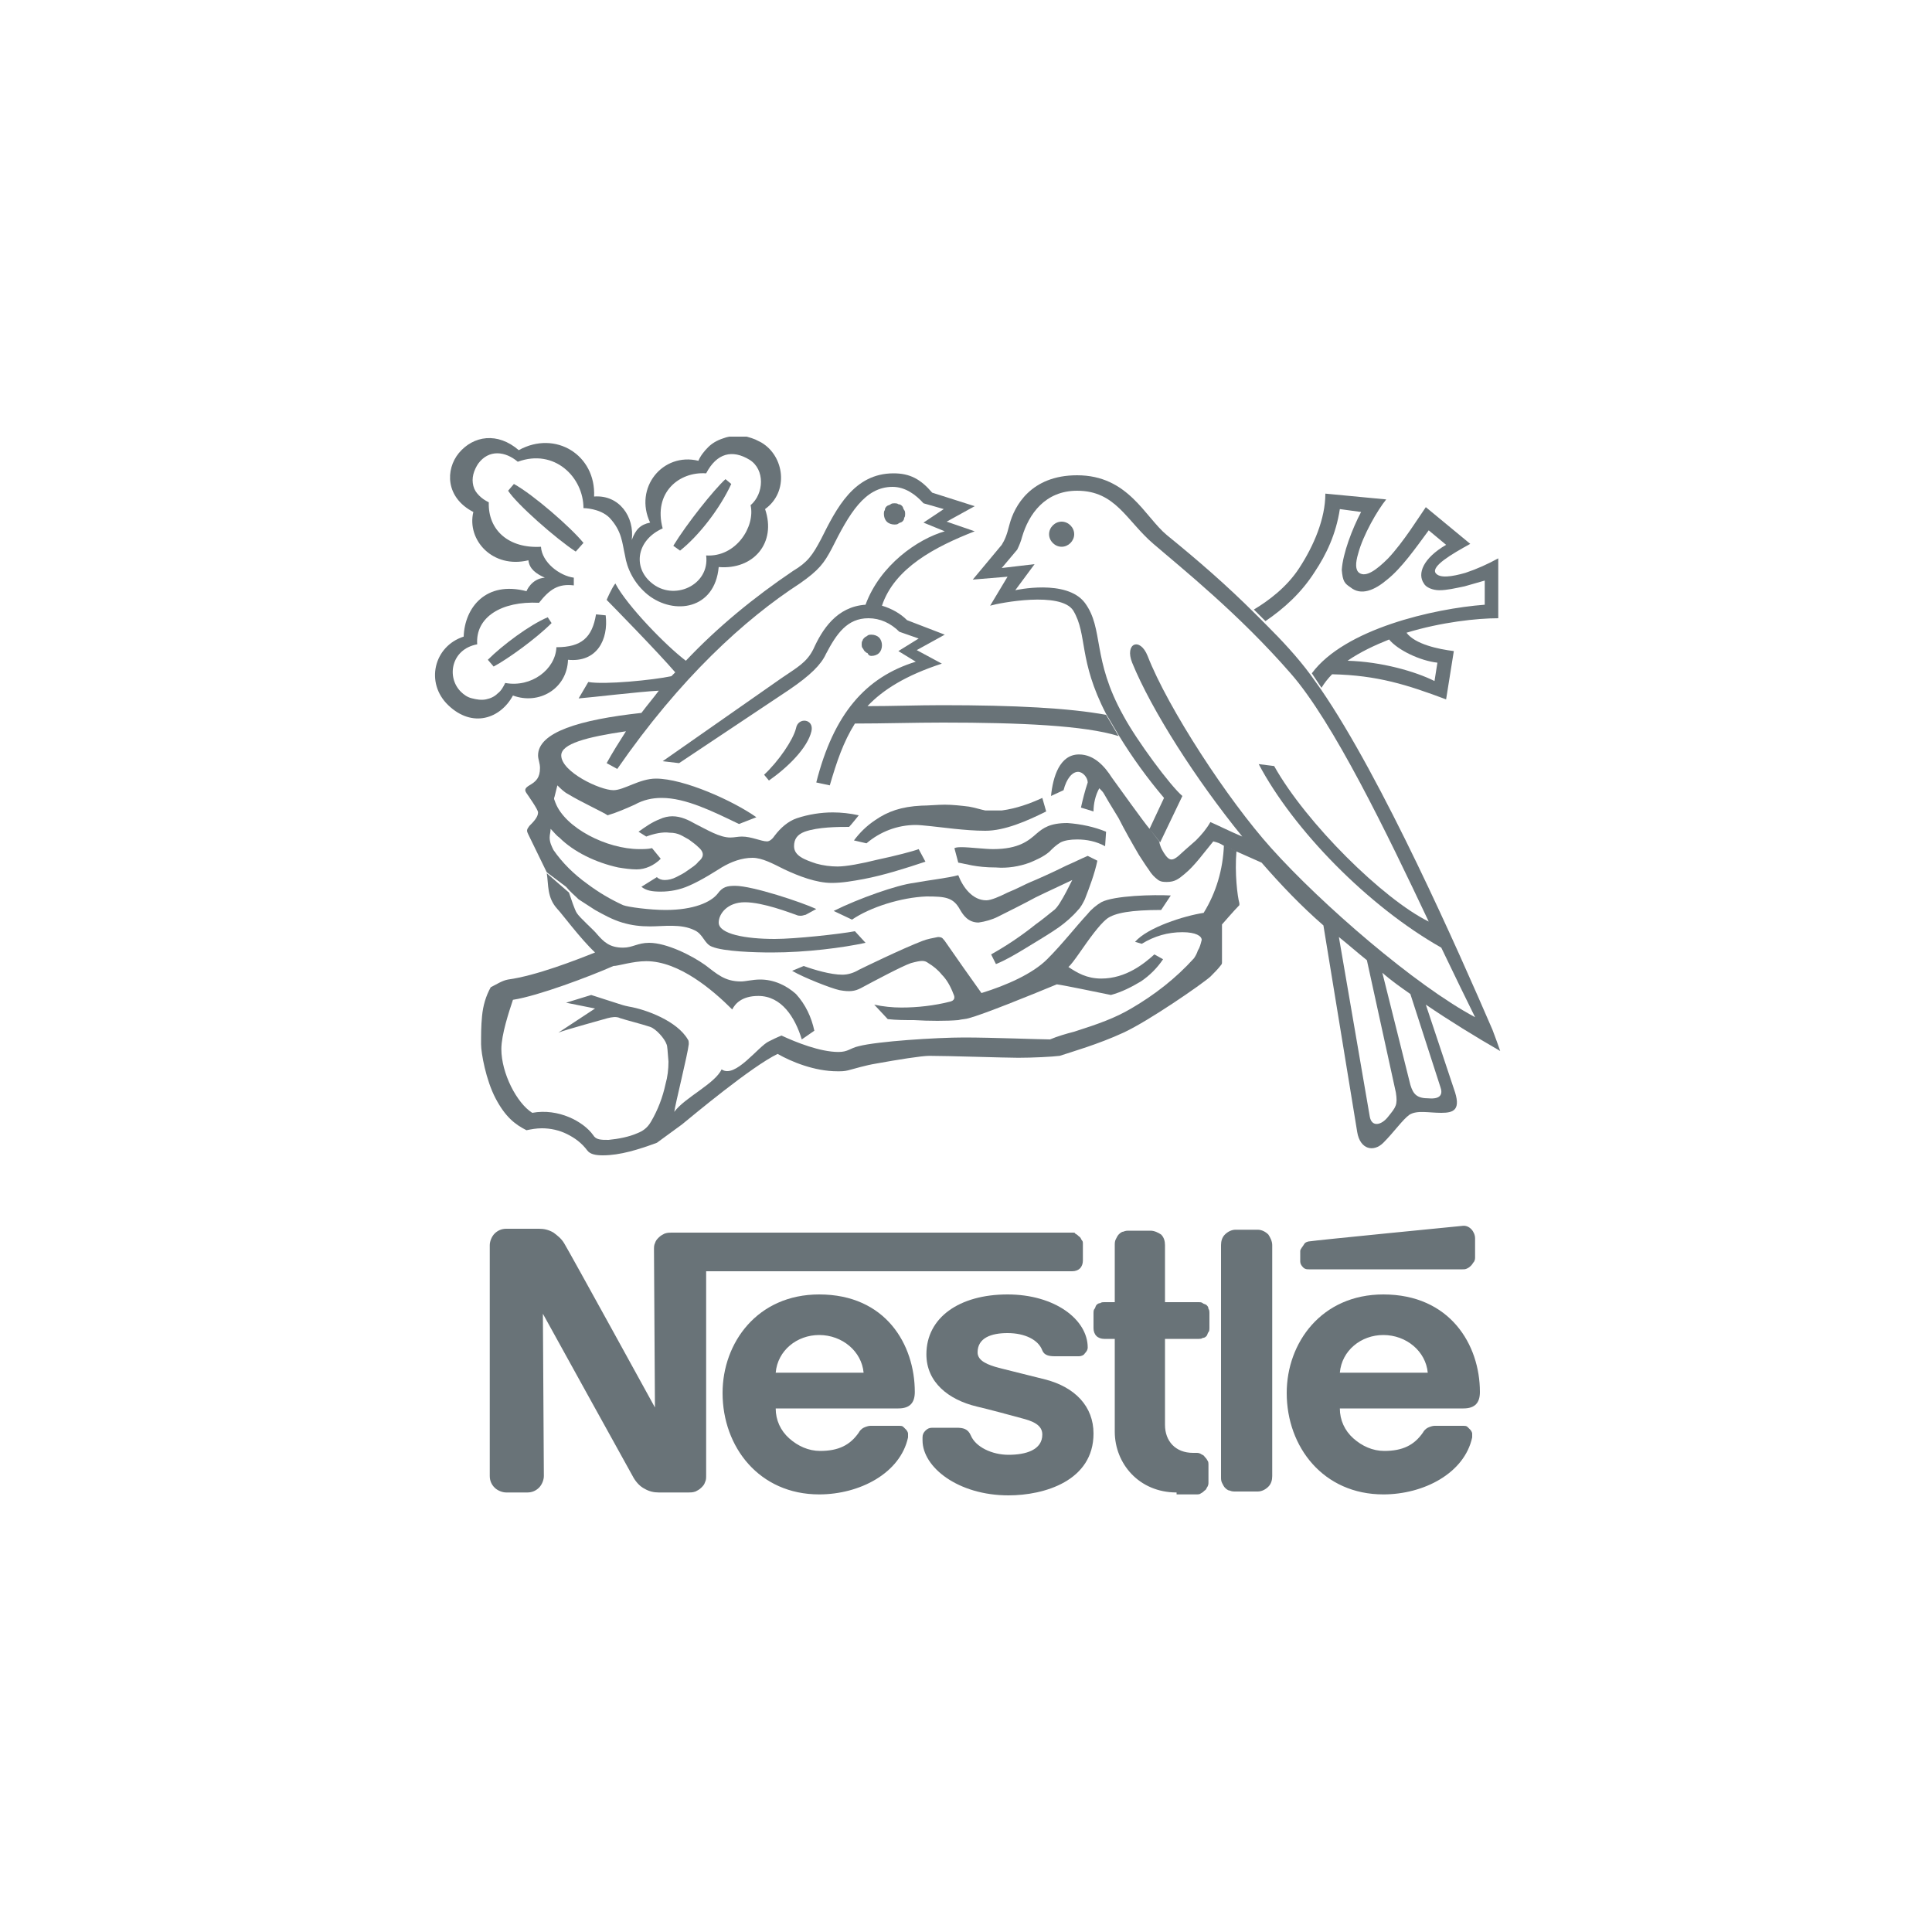<?xml version="1.0" encoding="UTF-8"?> <svg xmlns="http://www.w3.org/2000/svg" xmlns:xlink="http://www.w3.org/1999/xlink" version="1.1" id="Layer_1" x="0px" y="0px" viewBox="0 0 200 200" style="enable-background:new 0 0 200 200;" xml:space="preserve"> <style type="text/css"> .st0{clip-path:url(#SVGID_00000155139975904280307540000012834638865690867866_);} .st1{fill-rule:evenodd;clip-rule:evenodd;fill:#697378;} .st2{fill:#697378;} </style> <g> <defs> <rect id="SVGID_1_" x="44.6" y="45.2" width="110.8" height="109.7"></rect> </defs> <clipPath id="SVGID_00000009565706518509349010000000531554103188522927_"> <use xlink:href="#SVGID_1_" style="overflow:visible;"></use> </clipPath> <g style="clip-path:url(#SVGID_00000009565706518509349010000000531554103188522927_);"> <path class="st1" d="M131.7,128.9c0-0.4-0.2-0.8-0.4-1.1c-0.3-0.3-0.7-0.5-1.1-0.5h-2.3c-0.4,0-0.8,0.2-1.1,0.5 c-0.3,0.3-0.4,0.7-0.4,1.1v24c0,0.2,0,0.4,0.1,0.6c0.1,0.2,0.2,0.4,0.3,0.5c0.1,0.1,0.3,0.3,0.5,0.3c0.2,0.1,0.4,0.1,0.6,0.1h2.3 c0.4,0,0.8-0.2,1.1-0.5c0.3-0.3,0.4-0.7,0.4-1.1V128.9z M134.6,129.5v1.1c0,0.2,0.1,0.4,0.3,0.6c0.2,0.2,0.4,0.2,0.6,0.2h15.9 c0.2,0,0.3,0,0.5-0.1c0.2-0.1,0.3-0.2,0.4-0.3c0.1-0.1,0.2-0.3,0.3-0.4c0.1-0.2,0.1-0.3,0.1-0.5v-1.9c0-0.7-0.6-1.4-1.3-1.3 c0,0-15.3,1.5-15.8,1.6c-0.2,0-0.5,0.1-0.6,0.3S134.6,129.3,134.6,129.5L134.6,129.5z M121.8,154.5c-3.9,0-6.4-3-6.4-6.3v-9.6 h-1.1c-0.3,0-0.6-0.1-0.8-0.3c-0.2-0.2-0.3-0.5-0.3-0.8v-1.6c0-0.1,0-0.3,0.1-0.4c0.1-0.1,0.1-0.3,0.2-0.4 c0.1-0.1,0.2-0.2,0.4-0.2c0.1-0.1,0.3-0.1,0.4-0.1h1.1v-5.9c0-0.2,0-0.4,0.1-0.6s0.2-0.4,0.3-0.5c0.1-0.1,0.3-0.3,0.5-0.3 c0.2-0.1,0.4-0.1,0.6-0.1h2.2c0.4,0,0.8,0.2,1.1,0.4c0.3,0.3,0.4,0.7,0.4,1.1v5.9h3.5c0.1,0,0.3,0,0.4,0.1 c0.1,0.1,0.3,0.1,0.4,0.2c0.1,0.1,0.2,0.2,0.2,0.4c0.1,0.1,0.1,0.3,0.1,0.4v1.6c0,0.1,0,0.3-0.1,0.4c-0.1,0.1-0.1,0.3-0.2,0.4 c-0.1,0.1-0.2,0.2-0.4,0.2c-0.1,0.1-0.3,0.1-0.4,0.1h-3.5v8.9c0,1.7,1.1,2.9,2.9,2.9h0.3c0.2,0,0.3,0,0.5,0.1 c0.1,0.1,0.3,0.1,0.4,0.3c0.1,0.1,0.2,0.2,0.3,0.4c0.1,0.1,0.1,0.3,0.1,0.5v1.7c0,0.2,0,0.3-0.1,0.5c-0.1,0.1-0.1,0.3-0.3,0.4 c-0.1,0.1-0.2,0.2-0.4,0.3c-0.1,0.1-0.3,0.1-0.5,0.1H121.8z M84.8,134c-6.4,0-10,5-10,10.2c0,5.6,3.8,10.5,10,10.5 c4.2,0,8.4-2.2,9.2-5.9c0-0.1,0-0.3,0-0.4c0-0.1-0.1-0.3-0.2-0.4c-0.1-0.1-0.2-0.2-0.3-0.3c-0.1-0.1-0.3-0.1-0.4-0.1h-3 c-0.2,0-0.5,0.1-0.7,0.2c-0.2,0.1-0.4,0.3-0.5,0.5c-0.9,1.3-2.1,1.9-4,1.9c-1.2,0-2.3-0.5-3.2-1.3c-0.9-0.8-1.4-1.9-1.4-3.1H93 c1.2,0,1.7-0.6,1.7-1.7C94.7,139.2,91.7,134,84.8,134L84.8,134z M84.8,138.2c2.4,0,4.4,1.7,4.6,3.9h-9.1 C80.5,139.8,82.5,138.2,84.8,138.2z M143.2,134c-6.4,0-10,5-10,10.2c0,5.6,3.8,10.5,10,10.5c4.2,0,8.4-2.2,9.2-5.9 c0-0.1,0-0.3,0-0.4c0-0.1-0.1-0.3-0.2-0.4c-0.1-0.1-0.2-0.2-0.3-0.3c-0.1-0.1-0.3-0.1-0.4-0.1h-3c-0.2,0-0.5,0.1-0.7,0.2 c-0.2,0.1-0.4,0.3-0.5,0.5c-0.9,1.3-2.1,1.9-4,1.9c-1.2,0-2.3-0.5-3.2-1.3c-0.9-0.8-1.4-1.9-1.4-3.1h12.8c1.2,0,1.7-0.6,1.7-1.7 C153.2,139.2,150.1,134,143.2,134L143.2,134z M143.2,138.2c2.4,0,4.4,1.7,4.6,3.9h-9.1C138.9,139.8,140.9,138.2,143.2,138.2z"></path> <path class="st1" d="M111,127.6H69.5c-0.2,0-0.4,0-0.7,0.1c-0.2,0.1-0.4,0.2-0.6,0.4c-0.2,0.2-0.3,0.3-0.4,0.6 c-0.1,0.2-0.1,0.4-0.1,0.7l0.1,16.3c0,0-8.9-16.2-9.4-17c-0.3-0.5-0.7-0.8-1.1-1.1c-0.5-0.3-1-0.4-1.5-0.4h-3.4 c-0.5,0-0.9,0.2-1.2,0.5c-0.3,0.3-0.5,0.8-0.5,1.2v23.9c0,0.5,0.2,0.9,0.5,1.2c0.3,0.3,0.8,0.5,1.2,0.5h2.2c0.5,0,0.9-0.2,1.2-0.5 c0.3-0.3,0.5-0.8,0.5-1.2L56.2,136c0,0,9,16.3,9.4,17c0.3,0.5,0.7,0.9,1.1,1.1c0.5,0.3,1,0.4,1.5,0.4h3.1c0.2,0,0.4,0,0.7-0.1 c0.2-0.1,0.4-0.2,0.6-0.4c0.2-0.2,0.3-0.3,0.4-0.6c0.1-0.2,0.1-0.4,0.1-0.7v-21.1H111c0.3,0,0.6-0.1,0.8-0.3 c0.2-0.2,0.3-0.5,0.3-0.8v-1.7c0-0.2,0-0.3-0.1-0.4c-0.1-0.1-0.1-0.3-0.3-0.4c-0.1-0.1-0.2-0.2-0.4-0.3 C111.3,127.6,111.2,127.6,111,127.6L111,127.6z"></path> <path class="st1" d="M104.3,138c1.8,0,3.2,0.7,3.6,1.8c0.2,0.5,0.7,0.6,1.3,0.6h2.5c0.2,0,0.5-0.1,0.6-0.3 c0.2-0.2,0.3-0.4,0.3-0.6c0-2.9-3.4-5.5-8.3-5.5c-5,0-8.4,2.4-8.4,6.2c0,2.9,2.3,4.7,5.2,5.4c1.3,0.3,3.5,0.9,4.6,1.2 c1.2,0.3,2.2,0.7,2.2,1.7c0,1.6-1.7,2.1-3.5,2.1c-1.7,0-3.4-0.8-3.9-2c-0.3-0.7-0.8-0.8-1.5-0.8h-2.5c-0.3,0-0.5,0.1-0.7,0.3 c-0.2,0.2-0.3,0.4-0.3,0.7v0.3c0,2.8,3.7,5.7,8.9,5.7c3.7,0,8.8-1.5,8.8-6.4c0-2.8-1.9-4.8-5-5.6l-4.8-1.2 c-1.1-0.3-2.2-0.7-2.2-1.6C101.2,138.5,102.6,138,104.3,138z"></path> <path class="st2" d="M109.9,56.6c0.7,0,1.3-0.6,1.3-1.3c0-0.7-0.6-1.3-1.3-1.3c-0.7,0-1.3,0.6-1.3,1.3 C108.6,56,109.2,56.6,109.9,56.6z"></path> <path class="st1" d="M92.6,54.3c0.1,0,0.3,0,0.4-0.1c0.1-0.1,0.3-0.1,0.4-0.2c0.1-0.1,0.2-0.2,0.2-0.4c0.1-0.1,0.1-0.3,0.1-0.4 c0-0.1,0-0.3-0.1-0.4c-0.1-0.1-0.1-0.3-0.2-0.4c-0.1-0.1-0.2-0.2-0.4-0.2c-0.1-0.1-0.3-0.1-0.4-0.1s-0.3,0-0.4,0.1 c-0.1,0.1-0.3,0.1-0.4,0.2c-0.1,0.1-0.2,0.2-0.2,0.4c-0.1,0.1-0.1,0.3-0.1,0.4c0,0.3,0.1,0.6,0.3,0.8S92.3,54.3,92.6,54.3z"></path> <path class="st1" d="M79.6,80.8l-0.5-0.6c1.5-1.4,3-3.6,3.3-4.8c0.2-1.2,1.9-1,1.6,0.3C83.6,77.4,81.6,79.4,79.6,80.8z"></path> <path class="st1" d="M68.6,54.7c-2.7,1.2-3.1,4-1.2,5.6c2.3,2,6.1,0.3,5.7-2.8c3.1,0.2,5.1-3,4.6-5.2c1.4-1.2,1.5-3.7-0.1-4.7 c-1.8-1.1-3.4-0.7-4.5,1.4C70.3,48.8,67.6,51,68.6,54.7l-1.3-0.6c-1.7-3.6,1.3-7.3,5-6.4c0.2-0.5,0.6-1,1-1.4 c0.4-0.4,0.9-0.7,1.5-0.9c0.5-0.2,1.1-0.3,1.7-0.3c0.6,0,1.2,0.2,1.7,0.4c0.2,0.1,0.4,0.2,0.6,0.3c2.4,1.4,2.9,5.1,0.4,6.9 c1.2,3.5-1.2,6.3-4.8,6c-0.4,4.4-4.6,5-7.3,2.9c-1.5-1.2-2.2-2.8-2.4-4.1c-0.3-1.3-0.3-2.5-1.6-3.9c-1-1-2.7-1-2.7-1 c0-3.2-3-6.2-6.8-4.8c-1.3-1.1-3-1.3-4.1,0.2c-0.2,0.3-0.4,0.7-0.5,1.1c-0.1,0.4-0.1,0.8,0,1.2c0.1,0.4,0.3,0.7,0.6,1 c0.3,0.3,0.6,0.5,1,0.7c-0.1,2.9,2.1,4.8,5.4,4.6c0.1,1.6,1.9,3,3.4,3.2v0.8c-1.6-0.2-2.5,0.4-3.6,1.8c-3.9-0.2-6.6,1.5-6.4,4.3 c-2.7,0.5-3.2,3.4-1.7,4.9c0.3,0.3,0.7,0.6,1.2,0.7c0.4,0.1,0.9,0.2,1.4,0.1c0.5-0.1,0.9-0.3,1.2-0.6c0.4-0.3,0.6-0.7,0.8-1.1 c2.7,0.5,5.2-1.4,5.3-3.7c2.6,0,3.7-1,4.1-3.4l1,0.1c0.3,2.5-0.9,4.9-3.9,4.6c-0.1,3-3,4.7-5.7,3.7c-1.3,2.4-4.2,3.4-6.7,1 c-2.4-2.3-1.5-6.1,1.6-7.1c0.1-3,2.3-5.8,6.5-4.7c0,0,0.5-1.3,1.9-1.4c-0.9-0.4-1.6-0.9-1.7-1.8C51,58.9,48.3,55.9,49,53 c-2.9-1.5-2.9-4.4-1.5-6.1c1.5-1.8,4-2.2,6.2-0.3c3.8-2.1,8,0.5,7.8,4.8c2.6-0.2,4.2,2.1,3.9,4.5c0.4-1.1,0.9-1.6,1.9-1.8 L68.6,54.7L68.6,54.7z"></path> <path class="st1" d="M75.1,49.6l0.6,0.5c-1.2,2.6-3.4,5.4-5.3,6.9l-0.7-0.5C71.1,54.2,73.9,50.7,75.1,49.6L75.1,49.6z M56.7,63.9 l0.4,0.6c-1.6,1.6-4.5,3.7-6,4.5l-0.6-0.7C52,66.8,54.8,64.7,56.7,63.9L56.7,63.9z M60.4,56.2l-0.8,0.9c-2-1.3-6.1-4.9-7-6.3 l0.6-0.7C55.2,51.2,59.1,54.6,60.4,56.2L60.4,56.2z M56.6,90.4c0.2,1.2,0,2.5,1.1,3.7c0.4,0.4,2.4,3.1,3.9,4.5 c-2,0.8-6.1,2.4-9,2.8c-0.6,0.1-1.2,0.5-1.8,0.8c-0.5,0.9-0.8,1.9-0.9,3c-0.1,1-0.1,1.9-0.1,2.9c0,0.9,0.5,3.7,1.5,5.6 c1,1.9,2,2.7,3.2,3.3c0.5-0.1,1-0.2,1.6-0.2c0.9,0,1.8,0.2,2.6,0.6c0.8,0.4,1.5,0.9,2.1,1.7c0.3,0.4,0.9,0.5,1.6,0.5 c1.8,0,3.7-0.6,5.6-1.3c0.4-0.3,1.5-1.1,2.6-1.9c1.1-0.9,7.2-6,9.9-7.3c1.4,0.8,3.8,1.8,6.2,1.8c0.4,0,0.7,0,1.1-0.1 c0.8-0.2,1.7-0.5,2.9-0.7c2.2-0.4,4.7-0.8,5.5-0.8c2,0,7.9,0.2,9.2,0.2c1.5,0,3.5-0.1,4.3-0.2c1.2-0.4,4-1.2,6.6-2.4 c2.6-1.2,8.1-5,9-5.8c0.4-0.4,0.8-0.8,1.1-1.2c0.1-0.1,0.1-0.2,0.1-0.3l0-3.9c0,0,1.3-1.5,1.8-2c0,0,0,0,0-0.1c0,0,0-0.1,0-0.1 c-0.2-0.7-0.5-3.1-0.3-5.4l-1.3-0.6c-0.1,2.5-0.8,4.9-2.1,7c-2,0.3-5.8,1.5-7.1,3l0.7,0.2c1.3-0.8,2.7-1.2,4.2-1.2 c1.4,0,2,0.4,2,0.8c-0.1,0.4-0.2,0.8-0.4,1.1c-0.1,0.3-0.2,0.5-0.4,0.8c-1.9,2.1-4.1,3.8-6.5,5.2c-1.7,1-3.4,1.6-5.9,2.4 c-0.8,0.2-1.8,0.5-2.5,0.8c-1,0-6-0.2-8.9-0.2c-2.9,0-9,0.4-10.9,0.9c-0.9,0.2-1.1,0.6-2.1,0.6c-1.9,0-4.4-1-5.9-1.7 c-0.5,0.2-0.9,0.4-1.3,0.6c-1.1,0.5-3.5,3.9-4.9,2.9c-0.7,1.5-3.8,2.9-4.9,4.4c0.1-0.8,1.4-6,1.5-7c0-0.2,0-0.4-0.1-0.5 c-1.1-1.9-4.3-3.1-6.1-3.4c-0.5-0.1-0.8-0.2-1.1-0.3l-2.8-0.9l-2.6,0.8l3,0.6l-3.8,2.5c0.7-0.3,4.8-1.4,5.1-1.5 c0.4-0.1,0.9-0.2,1.3,0c0.6,0.2,2.2,0.6,3.1,0.9c0.6,0.2,1.5,1.2,1.7,1.8c0.1,0.2,0.1,0.7,0.2,1.8c0,0.8-0.1,1.6-0.3,2.3 c-0.3,1.4-0.8,2.7-1.5,3.9c-0.4,0.7-0.9,1-1.4,1.2c-0.9,0.4-2,0.6-3,0.7c-0.8,0-1.3,0-1.6-0.5c-1-1.4-3.6-2.8-6.3-2.3 c-1.6-1-3.2-4.1-3.2-6.6c0-1.5,0.8-3.9,1.2-5.1c2.6-0.4,7.9-2.4,10.4-3.5c0.5,0,2-0.5,3.4-0.5c3.4,0,6.9,3,8.9,5 c0.3-0.6,1-1.4,2.7-1.4c2.4,0,3.8,2.2,4.5,4.5l1.3-0.9c-0.3-1.4-0.9-2.7-1.9-3.8c-1-0.9-2.3-1.5-3.7-1.5c-0.8,0-1.5,0.2-2,0.2 c-1.7,0-2.5-0.8-3.7-1.7c-1.4-1-4-2.3-5.8-2.3c-1.2,0-1.7,0.5-2.7,0.5c-1.4,0-2-0.6-2.7-1.4c-0.3-0.4-1.8-1.7-2.1-2.2 c-0.2-0.3-0.6-1.5-0.8-2.1L56.6,90.4L56.6,90.4z"></path> <path class="st1" d="M58.6,91.8c0.4,0.5,0.9,0.9,1.3,1.3c0.6,0.4,1.1,0.7,1.7,1.1c0.9,0.5,1.8,1,2.8,1.3c1,0.3,1.9,0.4,2.9,0.4 c1.4,0,3.2-0.3,4.6,0.4c0.9,0.4,1,1.4,1.8,1.7c1.2,0.5,4.4,0.6,6.2,0.6c3.6,0,7.4-0.5,9.7-1l-1.1-1.2c-1.6,0.3-6.2,0.8-8.3,0.8 c-3,0-5.8-0.5-5.8-1.7c0-0.9,0.9-2.1,2.7-2.1c1.9,0,4.7,1.1,5.3,1.3c0.2,0.1,0.4,0.1,0.5,0.1c0.2,0,0.4-0.1,0.5-0.1l1.1-0.6 c-1.5-0.7-6.6-2.4-8.4-2.4c-0.8,0-1.3,0.1-1.8,0.8c-0.7,0.9-2.5,1.7-5.4,1.7c-1.6,0-3.9-0.3-4.4-0.5c-1.3-0.6-2.5-1.3-3.7-2.2 c-1.4-1-2.6-2.2-3.5-3.5c-0.2-0.4-0.4-0.8-0.4-1.3c0-0.3,0.1-0.6,0.1-0.9c0.3,0.3,0.6,0.7,0.9,0.9c1.5,1.5,3.8,2.6,6.1,3.1 c0.6,0.1,1.3,0.2,1.9,0.2c0.9,0,1.8-0.4,2.5-1.1l-0.9-1.1c-0.4,0.1-0.9,0.1-1.3,0.1c-3.4,0-7.7-2.2-8.7-4.8 c-0.1-0.3-0.2-0.4-0.1-0.6c0.1-0.4,0.2-0.8,0.3-1.2c0.3,0.3,0.7,0.7,1.1,0.9c1.3,0.8,3.7,1.9,4.1,2.2c1-0.3,1.9-0.7,2.8-1.1 c0.9-0.5,1.8-0.7,2.8-0.7c2.5,0,5.3,1.4,8,2.7l1.8-0.7c-2.4-1.7-7.5-4-10.4-4c-1.7,0-3.3,1.2-4.4,1.2c-1.4,0-5.4-1.9-5.4-3.6 c0-1.2,2.6-1.9,6.7-2.5c-0.7,1.1-1.4,2.2-2,3.3l1.1,0.6c6.5-9.4,13.2-15.5,18.9-19.2c2-1.4,2.5-2.1,3.3-3.6 c1.8-3.6,3.4-6.4,6.3-6.4c1.3,0,2.4,0.8,3.2,1.7l2.1,0.6l-2.1,1.4l2.2,0.9c-2.8,0.8-6.7,3.5-8.2,7.6c-3,0.2-4.5,2.6-5.4,4.6 c-0.7,1.4-1.7,1.9-3.3,3l-12.3,8.6l1.7,0.2l11.4-7.6c2.2-1.5,3.3-2.6,3.8-3.7c1.1-2.1,2.2-3.7,4.4-3.7c1.2,0,2.3,0.5,3.2,1.4 l2,0.7L93,67.4l1.8,1.1c-5.2,1.6-8.5,5.4-10.3,12.5l1.4,0.3c0.7-2.4,1.4-4.5,2.6-6.4c3,0,6.1-0.1,9.1-0.1c8,0,14.7,0.3,18.2,1.4 l-1.3-2.2c-3.8-0.7-9.4-1-17-1c-2.5,0-5.1,0.1-7.7,0.1c1.6-1.7,4-3.2,7.7-4.4l-2.6-1.4l2.9-1.6l-3.9-1.5c-0.7-0.7-1.6-1.2-2.6-1.5 c1.3-3.9,5.5-6.1,9.6-7.7L98,54l2.9-1.6L96.5,51c-1.2-1.4-2.3-2-4-2c-4.1,0-5.9,3.6-7.5,6.8c-0.9,1.7-1.4,2.4-2.9,3.3 c-4,2.7-7.8,5.8-11.1,9.3c-2-1.5-6.1-5.7-7.3-8c-0.4,0.5-0.9,1.7-0.9,1.7c0.4,0.4,5.3,5.4,7.1,7.5L69.5,70 c-1.9,0.4-6.9,0.9-8.6,0.6l-1,1.7c1.3-0.1,6.3-0.7,8.3-0.8c-0.6,0.8-1.2,1.5-1.8,2.3c-6.4,0.7-10.7,2-10.7,4.4 c0,0.4,0.2,0.8,0.2,1.3c0,1-0.4,1.4-1.1,1.8c-0.5,0.3-0.5,0.5-0.3,0.8c0.2,0.3,1.2,1.7,1.2,2c0,0.5-0.5,1-0.9,1.4 c-0.3,0.4-0.3,0.5-0.1,0.9l1.9,3.9L58.6,91.8L58.6,91.8z M137.9,69.8c-0.4,0.4-0.8,0.9-1.1,1.4l-1-1.5c3.4-4.6,12.6-6.7,17.9-7.1 v-2.5c-0.7,0.2-1.4,0.4-2.1,0.6c-1,0.2-1.8,0.4-2.6,0.4c-0.7,0-1.4-0.3-1.6-0.7c-0.7-1-0.1-2.6,2.3-4l-1.8-1.5 c-1.4,1.9-2.8,3.9-4.3,5.1c-1.3,1.1-2.7,1.7-3.8,0.8c-0.6-0.4-0.8-0.6-0.9-1.8c0.1-1.7,1.1-4.3,2-6l-2.2-0.3 c-0.4,2.6-1.4,4.7-2.6,6.5c-1.4,2.2-3.2,3.8-5.1,5.1l-1.2-1.2c1.5-0.9,3.4-2.3,4.7-4.3c1.5-2.3,2.7-5.1,2.7-7.7l6.3,0.6 c-0.9,1.1-2.4,3.7-2.9,5.6c-0.3,1-0.3,1.7,0.1,2c0.7,0.5,1.8-0.3,3-1.5c1.6-1.7,3.2-4.3,3.9-5.3l4.6,3.8c-2,1.1-4,2.3-3.6,3 c0.4,0.6,1.7,0.4,3.1,0c1.2-0.4,2.3-0.9,3.4-1.5v6.2c-2.2,0-5.9,0.4-9.5,1.5c0.9,1.2,3.3,1.7,4.9,1.9l-0.8,5 C145.7,70.9,142.6,69.9,137.9,69.8l1.6-1.4c3.5,0.1,7,1.1,9,2.1l0.3-1.9c-1.8-0.2-4.1-1.3-5-2.4c-1.5,0.6-3,1.3-4.3,2.2 L137.9,69.8L137.9,69.8z"></path> <path class="st1" d="M119,85.8l1.5-3.2c-1.7-2-3.3-4.2-4.7-6.5l-1.3-2.2c-2.9-5.6-1.9-8.2-3.4-10.7c-1.3-2-7.6-0.8-8.6-0.5l1.8-3 l-3.6,0.3l3-3.6c0.3-0.5,0.5-0.9,0.8-2.1c0.5-1.9,2.2-5.1,7-5.1c5.3,0,7,4.3,9.3,6.2c3.2,2.6,6.2,5.2,9.1,8.1l1.2,1.2 c1.6,1.6,3.2,3.3,4.6,5.2l1,1.4c6.4,9.3,14.3,27.2,17.8,35.3c0.3,0.8,0.6,1.6,0.8,2.2c-2.6-1.5-5.2-3.1-7.7-4.8l-1.6-1.1 c-1-0.7-2-1.4-2.9-2.2l-1.6-1.3c-1-0.8-1.9-1.6-2.9-2.4l3.2,18.6c0.2,1.1,1.2,0.9,1.9,0c0.8-1,1-1.2,0.8-2.5l-3-13.7l1.6,1.3 l2.9,11.6c0.3,1,0.7,1.4,1.9,1.4c1.2,0.1,1.5-0.4,1.2-1.2l-3.1-9.6l1.6,1.1l2.9,8.7c0.8,2.2,0,2.5-1.3,2.5c-1.3,0-2.5-0.3-3.3,0.2 c-0.7,0.5-1.6,1.8-2.7,2.9c-1,1-2.4,0.7-2.7-1.1l-3.5-21.4c-2.3-2-4.4-4.2-6.4-6.5c-0.9-0.4-1.8-0.8-2.7-1.2l-1.3-0.6 c-0.3-0.2-0.6-0.3-1-0.4c-1,1.2-1.9,2.5-3,3.4c-0.6,0.5-1,0.8-1.8,0.8c-0.3,0-0.6,0-0.9-0.2c-0.4-0.3-0.7-0.6-1-1.1 c-0.3-0.4-0.6-0.9-1-1.5c-0.7-1.2-1.5-2.6-2.1-3.8c-0.8-1.3-1.4-2.3-1.5-2.5c-0.1-0.2-0.3-0.4-0.5-0.6c-0.4,0.7-0.6,1.6-0.6,2.4 l-1.3-0.4c0.2-0.9,0.4-1.7,0.7-2.6c0-0.5-0.5-1.1-1-1.1c-0.6,0-1.2,0.7-1.5,1.9l-1.3,0.6c0.2-2,0.9-4.3,2.9-4.3 c1.6,0,2.7,1.3,3.4,2.4C115.9,81.6,118.4,85.1,119,85.8l1,1.3c0.1,0.6,0.4,1.1,0.7,1.5c0.4,0.5,0.7,0.5,1.3,0 c0.2-0.2,1-0.9,1.8-1.6c0.6-0.6,1.1-1.2,1.5-1.9c0.7,0.3,2.1,1,3.3,1.5c-4.8-5.9-9.4-13.1-11.4-18c-0.8-2,0.8-2.7,1.6-0.7 c2.1,5.4,8.3,14.9,12.8,19.9c5.2,5.8,14.9,14.2,21.1,17.5c-0.9-1.8-2.1-4.3-3.5-7.2c-7.6-4.3-15.3-12.2-18.9-19l1.6,0.2 c3.3,5.9,11.3,13.8,16,16.1c-4.3-9.1-9.9-20.7-14.3-25.7c-5.4-6.2-11.3-10.9-14.2-13.4c-2.8-2.4-3.9-5.5-7.9-5.5 c-3.3,0-5,2.4-5.7,4.8c-0.1,0.4-0.3,0.9-0.5,1.3l-1.6,1.9l3.4-0.4l-2,2.7c0,0,5.3-1.2,7.2,1.3c2,2.7,0.7,5.8,4,11.7 c1.4,2.6,4.9,7.3,6.1,8.3l-2.3,4.8L119,85.8L119,85.8z M66.9,86.6l-0.8-0.5c0.7-0.5,1.4-1,2.2-1.3c0.4-0.2,0.9-0.3,1.3-0.3 c0.9,0,1.7,0.4,2.4,0.8c1.2,0.6,2.5,1.4,3.6,1.4c0.4,0,0.8-0.1,1.2-0.1c1,0,2,0.5,2.6,0.5c0.3,0,0.6-0.3,0.8-0.6 c0.6-0.8,1.4-1.5,2.3-1.8c1.2-0.4,2.5-0.6,3.7-0.6c0.9,0,1.8,0.1,2.7,0.3c0,0-0.8,1-1,1.2c-1.1,0-3.2,0-4.6,0.5 c-0.8,0.3-1.1,0.8-1.1,1.5c0,1,1.1,1.4,2.3,1.8c0.7,0.2,1.5,0.3,2.2,0.3c0.9,0,2.5-0.3,4.1-0.7c1.9-0.4,3.8-0.9,4.3-1.1l0.7,1.3 c-2.1,0.7-4.3,1.4-6.4,1.8c-1.1,0.2-2.2,0.4-3.3,0.4c-1.6,0-3.4-0.7-4.9-1.4c-1.2-0.6-2.3-1.2-3.3-1.2c-1.1,0-2.2,0.4-3.2,1 c-0.5,0.3-2,1.3-3.4,1.9c-0.9,0.4-1.9,0.6-2.9,0.6c-0.9,0-1.5-0.1-2-0.5l1.6-1c0.2,0.2,0.5,0.3,0.8,0.3c0.4,0,0.8-0.1,1.2-0.3 c0.4-0.2,0.8-0.4,1.2-0.7c0.4-0.3,0.8-0.5,1.1-0.9c0.5-0.4,0.7-0.9,0-1.5c-0.3-0.3-0.6-0.5-1-0.8c-0.6-0.3-1-0.7-2-0.7 C68.6,86.1,67.7,86.3,66.9,86.6L66.9,86.6z"></path> <path class="st1" d="M89.7,87.3c-0.4-0.1-0.9-0.2-1.3-0.3c0.6-0.8,1.3-1.5,2.2-2.1c1.3-0.9,2.7-1.4,4.8-1.5c0.6,0,1.7-0.1,2.4-0.1 c0.8,0,1.7,0.1,2.5,0.2c0.6,0.1,1.2,0.3,1.7,0.4c0.6,0,1.2,0,1.7,0c1.5-0.2,2.9-0.7,4.2-1.3l0.4,1.4c-2,1-4.3,2-6.3,2 c-1.1,0-2.2-0.1-3.2-0.2c-1.8-0.2-3.4-0.4-4-0.4C92.9,85.4,91.1,86.1,89.7,87.3z M88.2,95.2l-1.9-0.9c2.6-1.3,6.6-2.7,8.3-2.9 c1.6-0.3,3.5-0.5,4.6-0.8c0.5,1.3,1.5,2.6,2.9,2.6c0.5,0,1.4-0.4,2.2-0.8c1-0.4,1.9-0.9,2.4-1.1c0.5-0.2,2.3-1,3.7-1.7 c0.7-0.3,1.5-0.7,2.2-1l1,0.5c-0.3,1.4-0.8,2.7-1.3,4c-0.2,0.4-0.4,0.8-0.7,1.1c-0.6,0.7-1.3,1.3-2,1.8c-1,0.7-2.2,1.4-3.5,2.2 c-1,0.6-2,1.2-3,1.6l-0.5-1c1.6-0.9,3.1-1.9,4.6-3.1c0.7-0.5,1.3-1,1.8-1.4c0.3-0.2,0.5-0.5,0.7-0.8c0.5-0.8,0.9-1.6,1.3-2.4 c-0.6,0.3-2.8,1.3-3.8,1.8c-1.1,0.6-2.9,1.5-3.9,2c-0.6,0.3-1.3,0.5-2,0.6c-1.1,0-1.6-0.8-1.9-1.3c-0.7-1.3-1.5-1.4-3.5-1.4 C93.3,92.9,90.1,93.9,88.2,95.2L88.2,95.2z M99.2,89.3c0,0-0.3-1.1-0.4-1.5c0.2-0.1,0.5-0.1,0.8-0.1c0.7,0,2.4,0.2,3.2,0.2 c2.7,0,3.7-0.9,4.5-1.6c0.7-0.6,1.4-1.1,3.2-1.1c1.4,0.1,2.8,0.4,4,0.9l-0.1,1.5c-0.9-0.5-1.9-0.7-2.9-0.7c-0.7,0-1.3,0.1-1.7,0.3 c-0.5,0.3-0.8,0.6-1.2,1c-0.6,0.5-1.3,0.8-2,1.1c-1.1,0.4-2.3,0.6-3.5,0.5C101,89.8,99.9,89.4,99.2,89.3L99.2,89.3z"></path> <path class="st1" d="M82,100.5l1.2-0.5c1.1,0.4,2.8,0.9,4,0.9c0.6,0,1.2-0.2,1.7-0.5c0.4-0.2,4.5-2.2,6.6-3 c0.5-0.2,1.1-0.3,1.6-0.4c0.5,0,0.5,0.2,0.7,0.4c0.4,0.6,3.5,5,3.8,5.4c2.6-0.8,5.3-2,6.8-3.5c1.6-1.6,2.9-3.3,4.2-4.7 c0.4-0.5,0.9-0.9,1.4-1.2c1.3-0.7,5.5-0.8,7.2-0.7l-1,1.5c-3.1,0-4.8,0.3-5.6,0.9c-0.5,0.4-0.9,0.9-1.3,1.4 c-1.1,1.4-2.2,3.2-2.7,3.6c0.9,0.6,1.9,1.2,3.4,1.2c2.6,0,4.5-1.6,5.5-2.5l0.9,0.5c-0.6,0.9-1.4,1.7-2.3,2.3c-1,0.6-2,1.1-3.1,1.4 c-1.5-0.3-4.8-1-5.6-1.1c-2.9,1.2-7.6,3.1-9.1,3.5c-0.3,0.1-0.7,0.1-1.1,0.2c-1.2,0.1-3,0.1-4.6,0c-0.9,0-1.8,0-2.7-0.1l-1.4-1.5 c0.9,0.2,1.9,0.3,2.8,0.3c1.7,0,3.4-0.2,5-0.6c0.5-0.1,0.6-0.4,0.4-0.8c-0.3-0.8-0.7-1.5-1.2-2c-0.4-0.5-0.9-0.9-1.4-1.2 c-0.4-0.3-0.7-0.3-1.8,0c-0.9,0.3-3.9,1.9-5.2,2.6c-0.6,0.3-1.1,0.4-2.2,0.2C86,102.3,83.2,101.2,82,100.5L82,100.5z M90.2,67.9 c0.3,0,0.6-0.1,0.8-0.3c0.2-0.2,0.3-0.5,0.3-0.8c0-0.3-0.1-0.6-0.3-0.8c-0.2-0.2-0.5-0.3-0.8-0.3c-0.1,0-0.3,0-0.4,0.1 c-0.1,0.1-0.2,0.1-0.3,0.2c-0.1,0.1-0.2,0.2-0.2,0.3c-0.1,0.1-0.1,0.3-0.1,0.4s0,0.3,0.1,0.4c0.1,0.1,0.1,0.2,0.2,0.3 c0.1,0.1,0.2,0.2,0.3,0.2C89.9,67.8,90,67.9,90.2,67.9z"></path> </g> </g> </svg> 